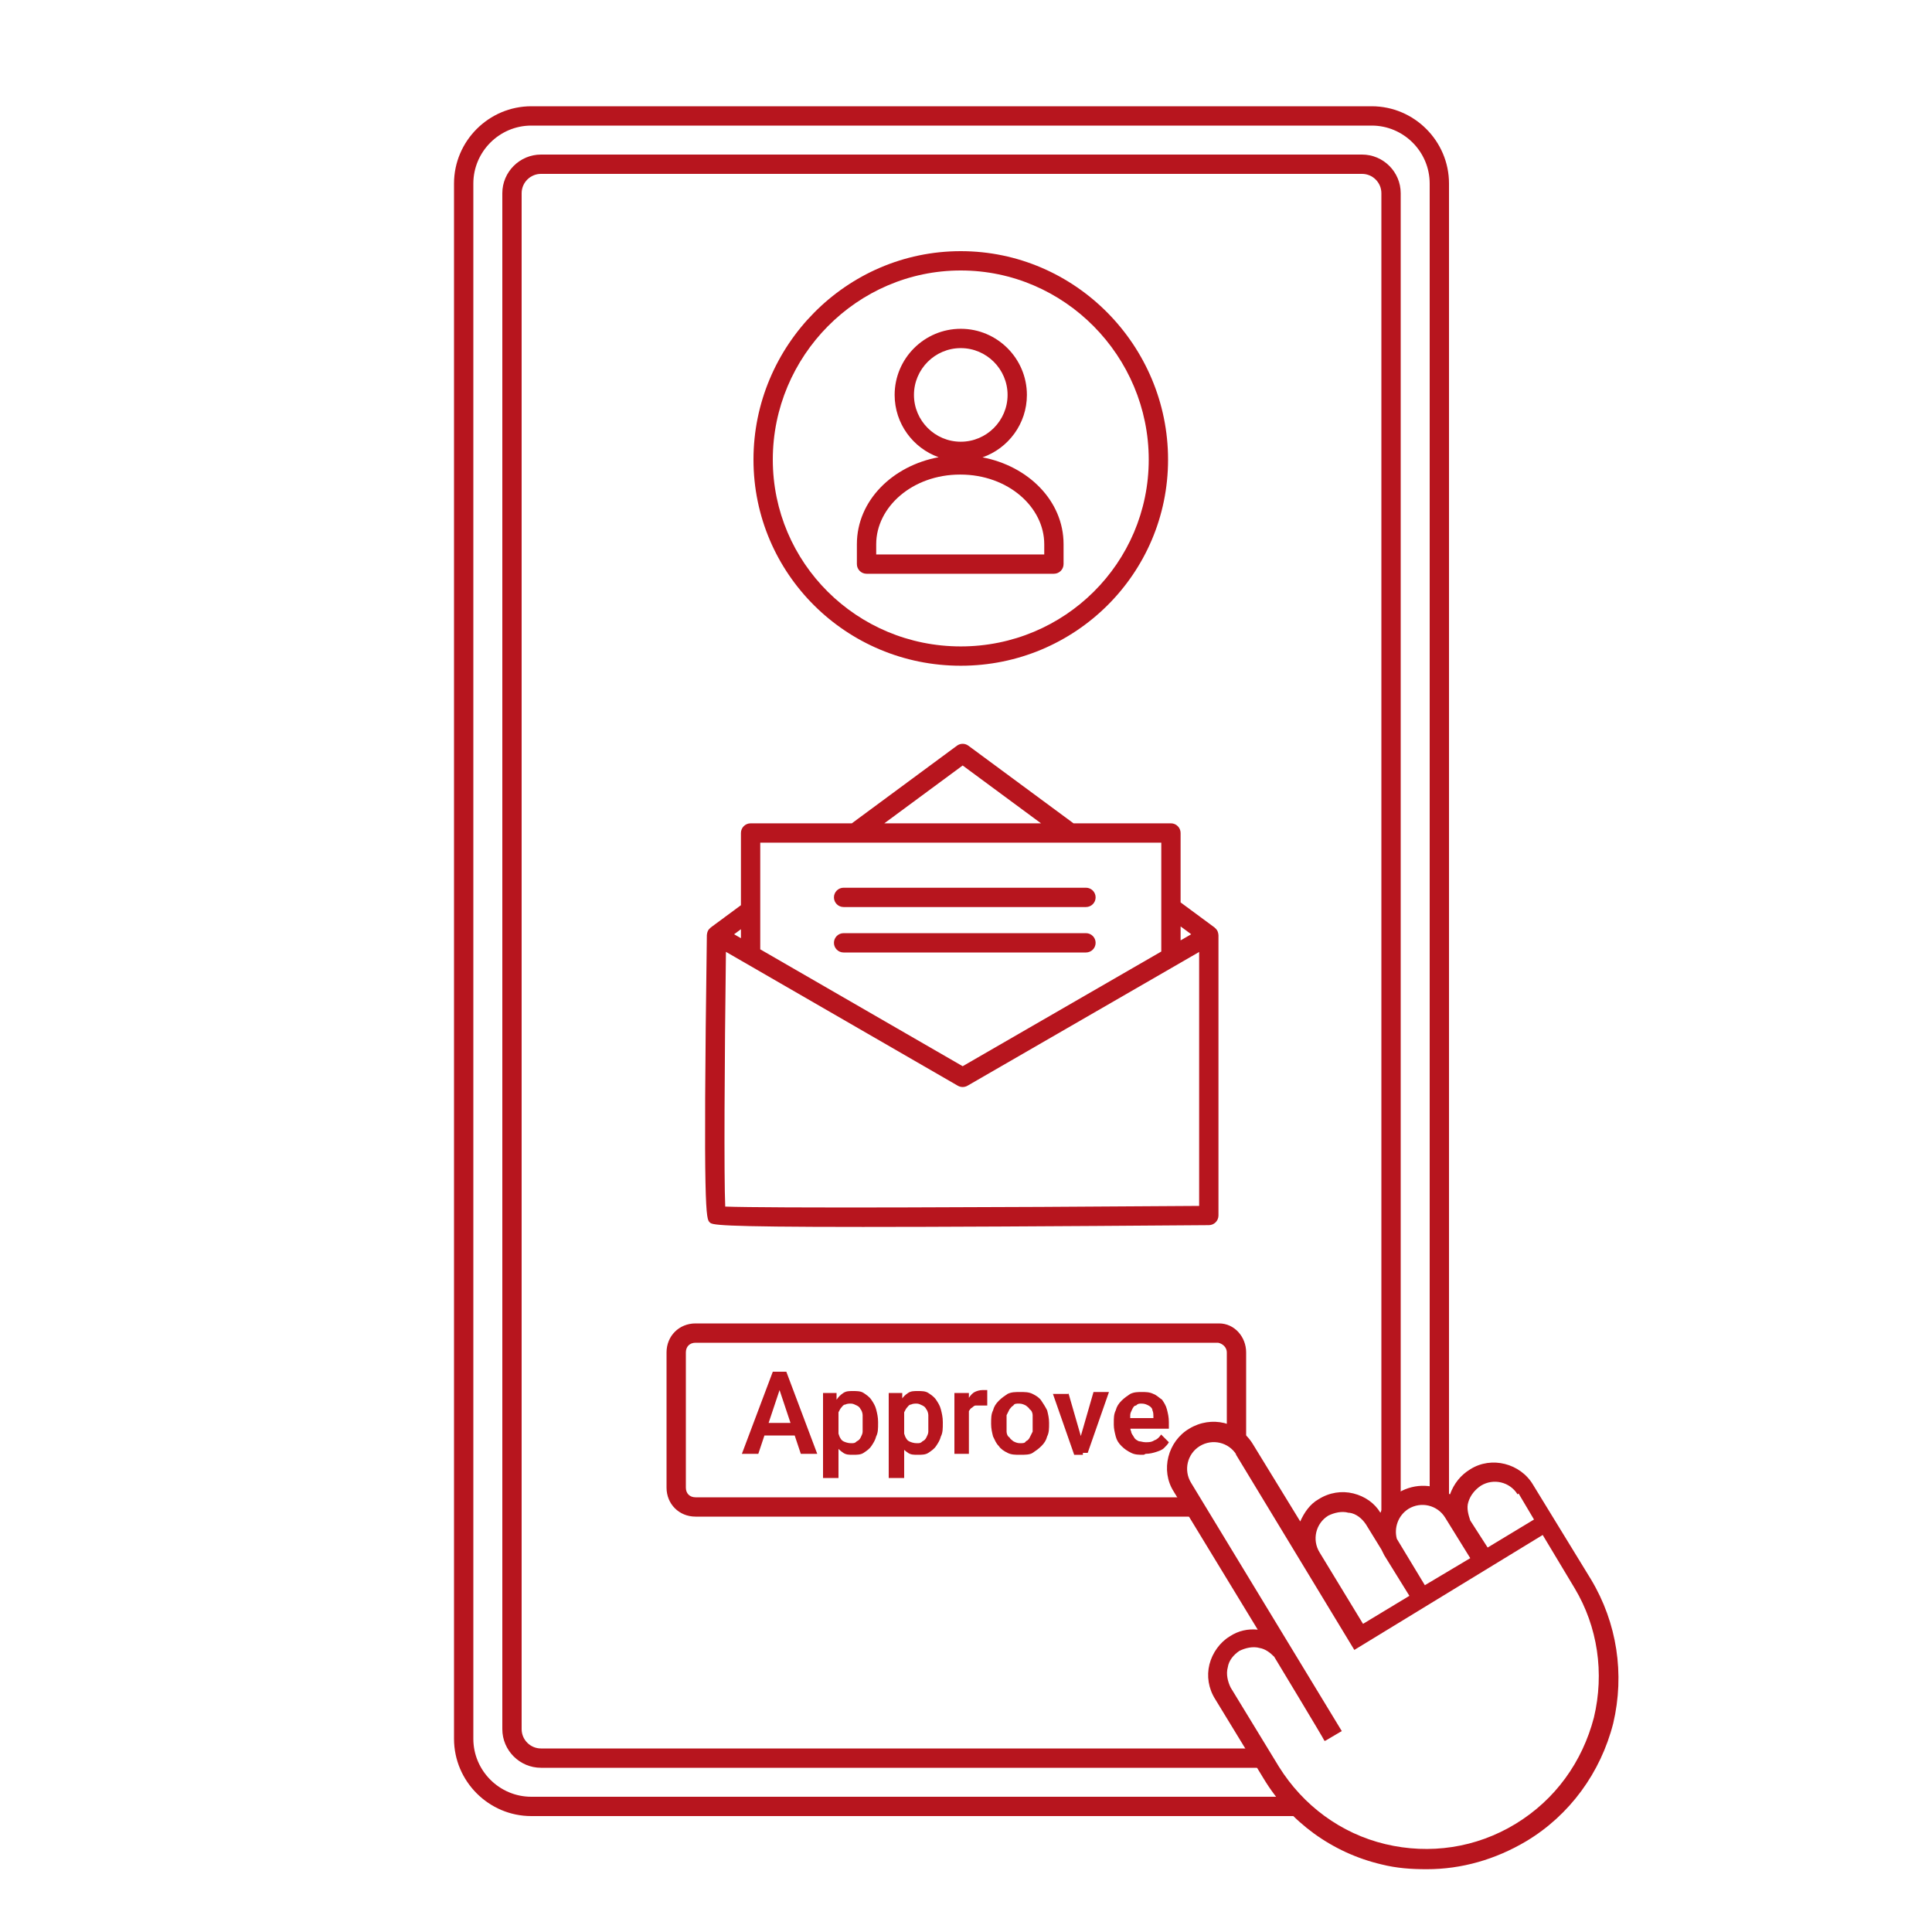 <svg width="200" height="200" viewBox="0 0 200 200" fill="none" xmlns="http://www.w3.org/2000/svg">
<path d="M118.4 150.6C117.9 150.6 117.5 150.6 117.1 150.4C116.7 150.2 116.4 150 116.1 149.7C115.8 149.4 115.6 149.1 115.5 148.7C115.4 148.3 115.3 147.9 115.3 147.5V147.3C115.3 146.8 115.3 146.4 115.5 146C115.6 145.6 115.8 145.3 116.1 145C116.4 144.7 116.7 144.5 117 144.3C117.4 144.1 117.8 144.1 118.2 144.1C118.6 144.1 119 144.1 119.4 144.3C119.7 144.4 120 144.7 120.3 144.9C120.5 145.2 120.7 145.5 120.8 145.9C120.9 146.3 121 146.7 121 147.2V147.9H116V146.8H119.4C119.4 146.4 119.4 146.2 119.3 146C119.3 145.8 119.1 145.6 118.9 145.5C118.7 145.4 118.5 145.3 118.2 145.3C117.9 145.3 117.8 145.3 117.6 145.5C117.4 145.5 117.3 145.7 117.2 145.9C117.1 146.1 117 146.3 117 146.5C117 146.7 117 147 117 147.3V147.5C117 147.8 117 148 117.1 148.2C117.1 148.4 117.3 148.6 117.4 148.8C117.5 149 117.7 149.1 117.9 149.2C118.1 149.2 118.3 149.3 118.6 149.3C118.9 149.3 119.2 149.3 119.5 149.1C119.8 149 120 148.8 120.2 148.5L121 149.3C120.9 149.5 120.7 149.7 120.5 149.9C120.3 150.1 120 150.2 119.7 150.3C119.4 150.4 119 150.5 118.6 150.5L118.4 150.6Z" fill="#B7151E"/>
<path d="M111.7 149.3L113.2 144.1H114.8L112.6 150.4H111.6V149.2L111.7 149.3ZM110.6 144.2L112.1 149.4V150.6H111.2L109 144.3H110.6V144.2Z" fill="#B7151E"/>
<path d="M102.6 147.4C102.6 146.8 102.6 146.4 102.8 146C102.9 145.6 103.1 145.3 103.4 145C103.7 144.7 104 144.5 104.3 144.3C104.7 144.1 105.1 144.1 105.6 144.1C106.1 144.1 106.5 144.1 106.9 144.3C107.3 144.5 107.6 144.7 107.8 145C108 145.3 108.2 145.6 108.4 146C108.5 146.4 108.6 146.8 108.6 147.3C108.6 147.9 108.6 148.3 108.4 148.7C108.3 149.1 108.1 149.4 107.8 149.7C107.5 150 107.2 150.2 106.9 150.4C106.6 150.6 106.1 150.6 105.6 150.6C105.1 150.6 104.7 150.6 104.3 150.4C103.9 150.2 103.6 150 103.4 149.7C103.1 149.4 103 149.1 102.8 148.7C102.7 148.3 102.6 147.9 102.6 147.4ZM104.2 147.3C104.2 147.7 104.2 148 104.2 148.2C104.2 148.4 104.3 148.7 104.5 148.8C104.6 149 104.8 149.1 104.9 149.2C105.1 149.3 105.3 149.4 105.6 149.4C105.9 149.4 106.1 149.4 106.2 149.2C106.4 149.1 106.5 149 106.6 148.8C106.7 148.6 106.8 148.4 106.9 148.2C106.9 148 106.9 147.7 106.9 147.4C106.9 147 106.9 146.7 106.9 146.5C106.9 146.3 106.8 146 106.6 145.9C106.5 145.7 106.3 145.6 106.2 145.5C106 145.4 105.8 145.3 105.5 145.3C105.2 145.3 105 145.3 104.9 145.5C104.7 145.6 104.6 145.8 104.5 145.9C104.4 146.1 104.3 146.3 104.2 146.5C104.2 146.7 104.2 147 104.2 147.3Z" fill="#B7151E"/>
<path d="M100.3 145.5V150.5H98.8V144.2H100.3V145.5ZM102.2 144.1V145.5C102.1 145.5 102 145.5 101.9 145.5C101.8 145.5 101.7 145.5 101.6 145.5C101.4 145.5 101.2 145.5 101 145.5C100.8 145.5 100.7 145.7 100.5 145.8C100.4 145.9 100.3 146.1 100.2 146.2C100.2 146.4 100.2 146.6 100.1 146.8H99.8C99.8 146.4 99.8 146 99.9 145.6C99.9 145.3 100.1 145 100.3 144.7C100.5 144.4 100.7 144.2 100.9 144.1C101.1 144 101.4 143.9 101.7 143.9C102 143.9 101.9 143.9 102 143.9C102.1 143.9 102.2 143.9 102.2 143.9V144.1Z" fill="#B7151E"/>
<path d="M93.6 145.4V153H92V144.2H93.4V145.4H93.6ZM97.6 147.3C97.6 147.9 97.6 148.3 97.4 148.7C97.3 149.1 97.1 149.4 96.9 149.7C96.7 150 96.4 150.2 96.1 150.4C95.8 150.6 95.4 150.6 95 150.6C94.6 150.6 94.3 150.6 94 150.4C93.7 150.2 93.5 150 93.3 149.8C93.1 149.5 92.9 149.2 92.8 148.8C92.7 148.4 92.6 148 92.5 147.6V147.2C92.5 146.7 92.6 146.3 92.8 145.9C92.9 145.5 93.1 145.2 93.3 144.9C93.5 144.6 93.7 144.4 94 144.2C94.3 144 94.6 144 95 144C95.4 144 95.8 144 96.1 144.2C96.4 144.4 96.7 144.6 96.9 144.9C97.1 145.2 97.3 145.5 97.4 145.9C97.5 146.3 97.6 146.7 97.6 147.2V147.3ZM96.1 147.4C96.1 147 96.1 146.7 96.1 146.5C96.1 146.3 96 146 95.9 145.9C95.8 145.7 95.7 145.6 95.5 145.5C95.3 145.4 95.1 145.3 94.9 145.3C94.7 145.3 94.5 145.3 94.3 145.4C94.1 145.4 94 145.6 93.9 145.7C93.8 145.8 93.7 146 93.6 146.2C93.6 146.4 93.6 146.6 93.5 146.9V147.9C93.5 148.2 93.6 148.4 93.7 148.7C93.8 148.9 93.9 149.1 94.1 149.2C94.3 149.3 94.6 149.4 94.9 149.4C95.2 149.4 95.3 149.4 95.5 149.2C95.7 149.1 95.8 149 95.9 148.8C96 148.6 96.1 148.4 96.1 148.2C96.1 148 96.1 147.7 96.1 147.4Z" fill="#B7151E"/>
<path d="M86.8 145.4V153H85.2V144.2H86.6V145.4H86.8ZM90.9 147.3C90.9 147.9 90.9 148.3 90.7 148.7C90.6 149.1 90.4 149.4 90.2 149.7C90 150 89.7 150.2 89.4 150.4C89.1 150.6 88.7 150.6 88.3 150.6C87.9 150.6 87.6 150.6 87.3 150.4C87 150.2 86.8 150 86.6 149.8C86.4 149.5 86.2 149.2 86.1 148.8C86 148.4 85.9 148 85.8 147.6V147.2C85.8 146.7 85.9 146.3 86.1 145.9C86.2 145.5 86.4 145.2 86.6 144.9C86.8 144.6 87 144.4 87.3 144.2C87.6 144 87.9 144 88.3 144C88.7 144 89.1 144 89.4 144.2C89.7 144.4 90 144.6 90.2 144.9C90.4 145.2 90.6 145.5 90.7 145.9C90.8 146.3 90.9 146.7 90.9 147.2V147.3ZM89.3 147.4C89.3 147 89.3 146.7 89.3 146.5C89.3 146.3 89.2 146 89.1 145.9C89 145.7 88.9 145.6 88.7 145.5C88.5 145.4 88.3 145.3 88.1 145.3C87.9 145.3 87.7 145.3 87.5 145.4C87.3 145.4 87.2 145.6 87.1 145.7C87 145.8 86.9 146 86.8 146.2C86.8 146.4 86.8 146.6 86.7 146.9V147.9C86.7 148.2 86.8 148.4 86.9 148.7C87 148.9 87.1 149.1 87.3 149.2C87.5 149.3 87.8 149.4 88.1 149.4C88.4 149.4 88.5 149.4 88.7 149.2C88.9 149.1 89 149 89.1 148.8C89.2 148.6 89.3 148.4 89.3 148.2C89.3 148 89.3 147.7 89.3 147.4Z" fill="#B7151E"/>
<path d="M80.9 143.3L78.5 150.5H76.8L80 142H81.1V143.3H80.9ZM82.9 150.5L80.5 143.3V142C80.4 142 81.4 142 81.4 142L84.6 150.5H82.9ZM82.8 147.3V148.6H78.2V147.3H82.8Z" fill="#B7151E"/>
<path d="M133.4 186H55C51.7 186 49 183.3 49 180V19C49 15.7 51.7 13 55 13H142C145.3 13 148 15.7 148 19V154.8C148.8 154.8 149.5 155.3 150 155.9V19C150 14.6 146.4 11 142 11H55C50.6 11 47 14.6 47 19V180C47 184.4 50.6 188 55 188H135.3C134.6 187.4 134 186.7 133.4 186Z" fill="#B7151E"/>
<path d="M130.1 181H56C54.9 181 54 180.1 54 179V20C54 18.9 54.9 18 56 18H141C142.1 18 143 18.9 143 20V158.7L144.1 160.4C143.1 158.7 143.5 156.6 145 155.5V20C145 17.8 143.2 16 141 16H56C53.8 16 52 17.8 52 20V179C52 181.2 53.8 183 56 183H131.3L130.1 181Z" fill="#B7151E"/>
<path d="M127 140C127 139.5 126.6 139.1 126.1 139H126H72C71.4 139 71 139.4 71 140V154C71 154.6 71.4 155 72 155H123.5V157H72C70.3 157 69 155.7 69 154V140C69 138.3 70.3 137 72 137H126.2C127.8 137 129 138.4 129 140V149H127V140Z" fill="#B7151E"/>
<path d="M123.1 147.9C125.4 146.5 128.3 147.2 129.7 149.5L134.6 157.5C135 156.6 135.6 155.7 136.5 155.2C137.6 154.5 138.9 154.3 140.1 154.6C141.3 154.9 142.3 155.6 142.9 156.6C143.3 155.7 143.9 155 144.8 154.5C146.5 153.5 148.6 153.6 150.1 154.7C150.5 153.6 151.2 152.7 152.2 152.1C154.4 150.7 157.4 151.5 158.7 153.7L164.7 163.5C167.4 168 168.2 173.3 167 178.4C165.7 183.5 162.5 187.9 158 190.6C154.8 192.5 151.3 193.5 147.7 193.5C146.1 193.5 144.6 193.4 143 193C137.9 191.8 133.5 188.6 130.8 184.1L125.8 175.9C125.1 174.8 124.9 173.5 125.2 172.3C125.5 171.1 126.3 170 127.3 169.4C128.2 168.8 129.2 168.6 130.2 168.7L121.5 154.4C120.1 152.2 120.9 149.2 123.1 147.9ZM128 150.6C127.2 149.3 125.5 148.9 124.2 149.7C122.9 150.5 122.5 152.2 123.3 153.5L133.8 170.8L138.9 179.2L137.2 180.2H137.1C137.1 180.1 131.9 171.5 131.9 171.5C131.5 171.1 131 170.7 130.4 170.6C129.7 170.4 128.9 170.6 128.3 170.9C127.7 171.3 127.2 171.9 127.1 172.6C126.9 173.3 127.1 174.1 127.4 174.7L132.4 182.9C134.9 186.9 138.8 189.8 143.4 190.9C148 192 152.8 191.3 156.9 188.8C161 186.3 163.8 182.4 165 177.8C166.1 173.2 165.4 168.4 163 164.4L159.7 158.9L140.2 170.8L127.9 150.5L128 150.6ZM139.6 156.6C138.9 156.4 138.1 156.6 137.5 156.9C136.2 157.7 135.8 159.4 136.6 160.7L141.1 168.1L145.9 165.2L143.3 161C143.2 160.8 143.1 160.6 143 160.4L141.4 157.8C141 157.2 140.4 156.7 139.7 156.6H139.6ZM149.6 157.1C148.8 155.8 147.1 155.4 145.8 156.2C144.7 156.9 144.3 158.2 144.6 159.3L147.5 164.1L152.2 161.3L149.6 157.1ZM157.1 154.7C156.3 153.4 154.6 153 153.3 153.8C152.7 154.2 152.2 154.8 152 155.5C151.8 156.1 152 156.8 152.2 157.4L154 160.2L158.8 157.3L157.2 154.6L157.1 154.7Z" fill="#B7151E"/>
<path d="M99.061 77.196C99.413 76.935 99.896 76.934 100.249 77.196L111.131 85.231H121.215C121.768 85.231 122.215 85.68 122.215 86.231V93.417L125.729 96.012C125.743 96.022 125.751 96.038 125.764 96.049C125.848 96.118 125.921 96.196 125.978 96.286C125.984 96.296 125.993 96.304 125.999 96.314C126.055 96.409 126.087 96.515 126.109 96.625C126.115 96.658 126.12 96.69 126.123 96.723C126.126 96.754 126.135 96.785 126.135 96.816V125.827C126.135 126.376 125.691 126.823 125.143 126.827C108.275 126.957 96.951 127.011 89.339 127.011C73.944 127.011 73.722 126.791 73.466 126.534C73.095 126.164 72.775 125.844 73.173 96.803C73.173 96.772 73.183 96.743 73.186 96.713C73.189 96.684 73.192 96.657 73.198 96.628C73.22 96.515 73.254 96.406 73.311 96.308C73.312 96.306 73.314 96.305 73.314 96.304C73.374 96.204 73.457 96.12 73.548 96.046C73.56 96.036 73.566 96.022 73.579 96.012L76.701 93.707V86.232C76.701 85.681 77.149 85.232 77.701 85.232H88.178L99.061 77.196ZM75.149 98.535C75.002 109.911 74.939 121.884 75.076 124.904C79.403 125.069 102.068 125 124.136 124.835L124.135 124.834V98.548L100.154 112.395C99.844 112.572 99.464 112.572 99.154 112.395L75.149 98.535ZM78.701 98.275L99.655 110.374L120.216 98.502V87.231H78.701V98.275ZM112.418 96.601C112.971 96.601 113.418 97.049 113.418 97.601C113.418 98.153 112.971 98.6 112.418 98.601H87.329C86.777 98.601 86.329 98.153 86.329 97.601C86.329 97.049 86.777 96.601 87.329 96.601H112.418ZM122.216 97.348L123.313 96.714L122.216 95.903V97.348ZM75.996 96.715L76.701 97.122V96.193L75.996 96.715ZM112.418 91.897C112.971 91.897 113.418 92.345 113.418 92.897C113.418 93.448 112.971 93.896 112.418 93.897H87.329C86.777 93.897 86.329 93.448 86.329 92.897C86.329 92.345 86.777 91.897 87.329 91.897H112.418ZM91.544 85.231H107.766L99.655 79.243L91.544 85.231Z" fill="#B7151E"/>
<path d="M99.458 26C111.332 26 120.917 35.789 120.917 47.578C120.917 59.382 111.317 68.917 99.458 68.917C87.599 68.917 78 59.382 78 47.578C78 35.79 87.584 26 99.458 26ZM99.458 28C88.708 28 80 36.875 80 47.578C80 58.266 88.693 66.917 99.458 66.917C110.224 66.917 118.917 58.266 118.917 47.578C118.917 36.875 110.208 28 99.458 28ZM99.459 34.037C103.233 34.037 106.304 37.109 106.304 40.883C106.304 43.868 104.381 46.411 101.71 47.345C106.411 48.239 110.1 51.819 110.1 56.338V58.395C110.099 58.947 109.652 59.395 109.1 59.395H89.704C89.152 59.395 88.704 58.947 88.704 58.395V56.338C88.704 51.796 92.43 48.203 97.165 47.331C94.516 46.386 92.614 43.852 92.613 40.883C92.613 37.109 95.685 34.037 99.459 34.037ZM99.391 49.127C94.434 49.127 90.704 52.506 90.704 56.338V57.395H108.1V56.338C108.1 52.505 104.369 49.127 99.412 49.127H99.391ZM99.459 36.037C96.79 36.037 94.613 38.213 94.613 40.883C94.614 43.552 96.79 45.727 99.459 45.727C102.128 45.727 104.303 43.552 104.304 40.883C104.304 38.214 102.128 36.037 99.459 36.037Z" fill="#B7151E"/>
</svg>
